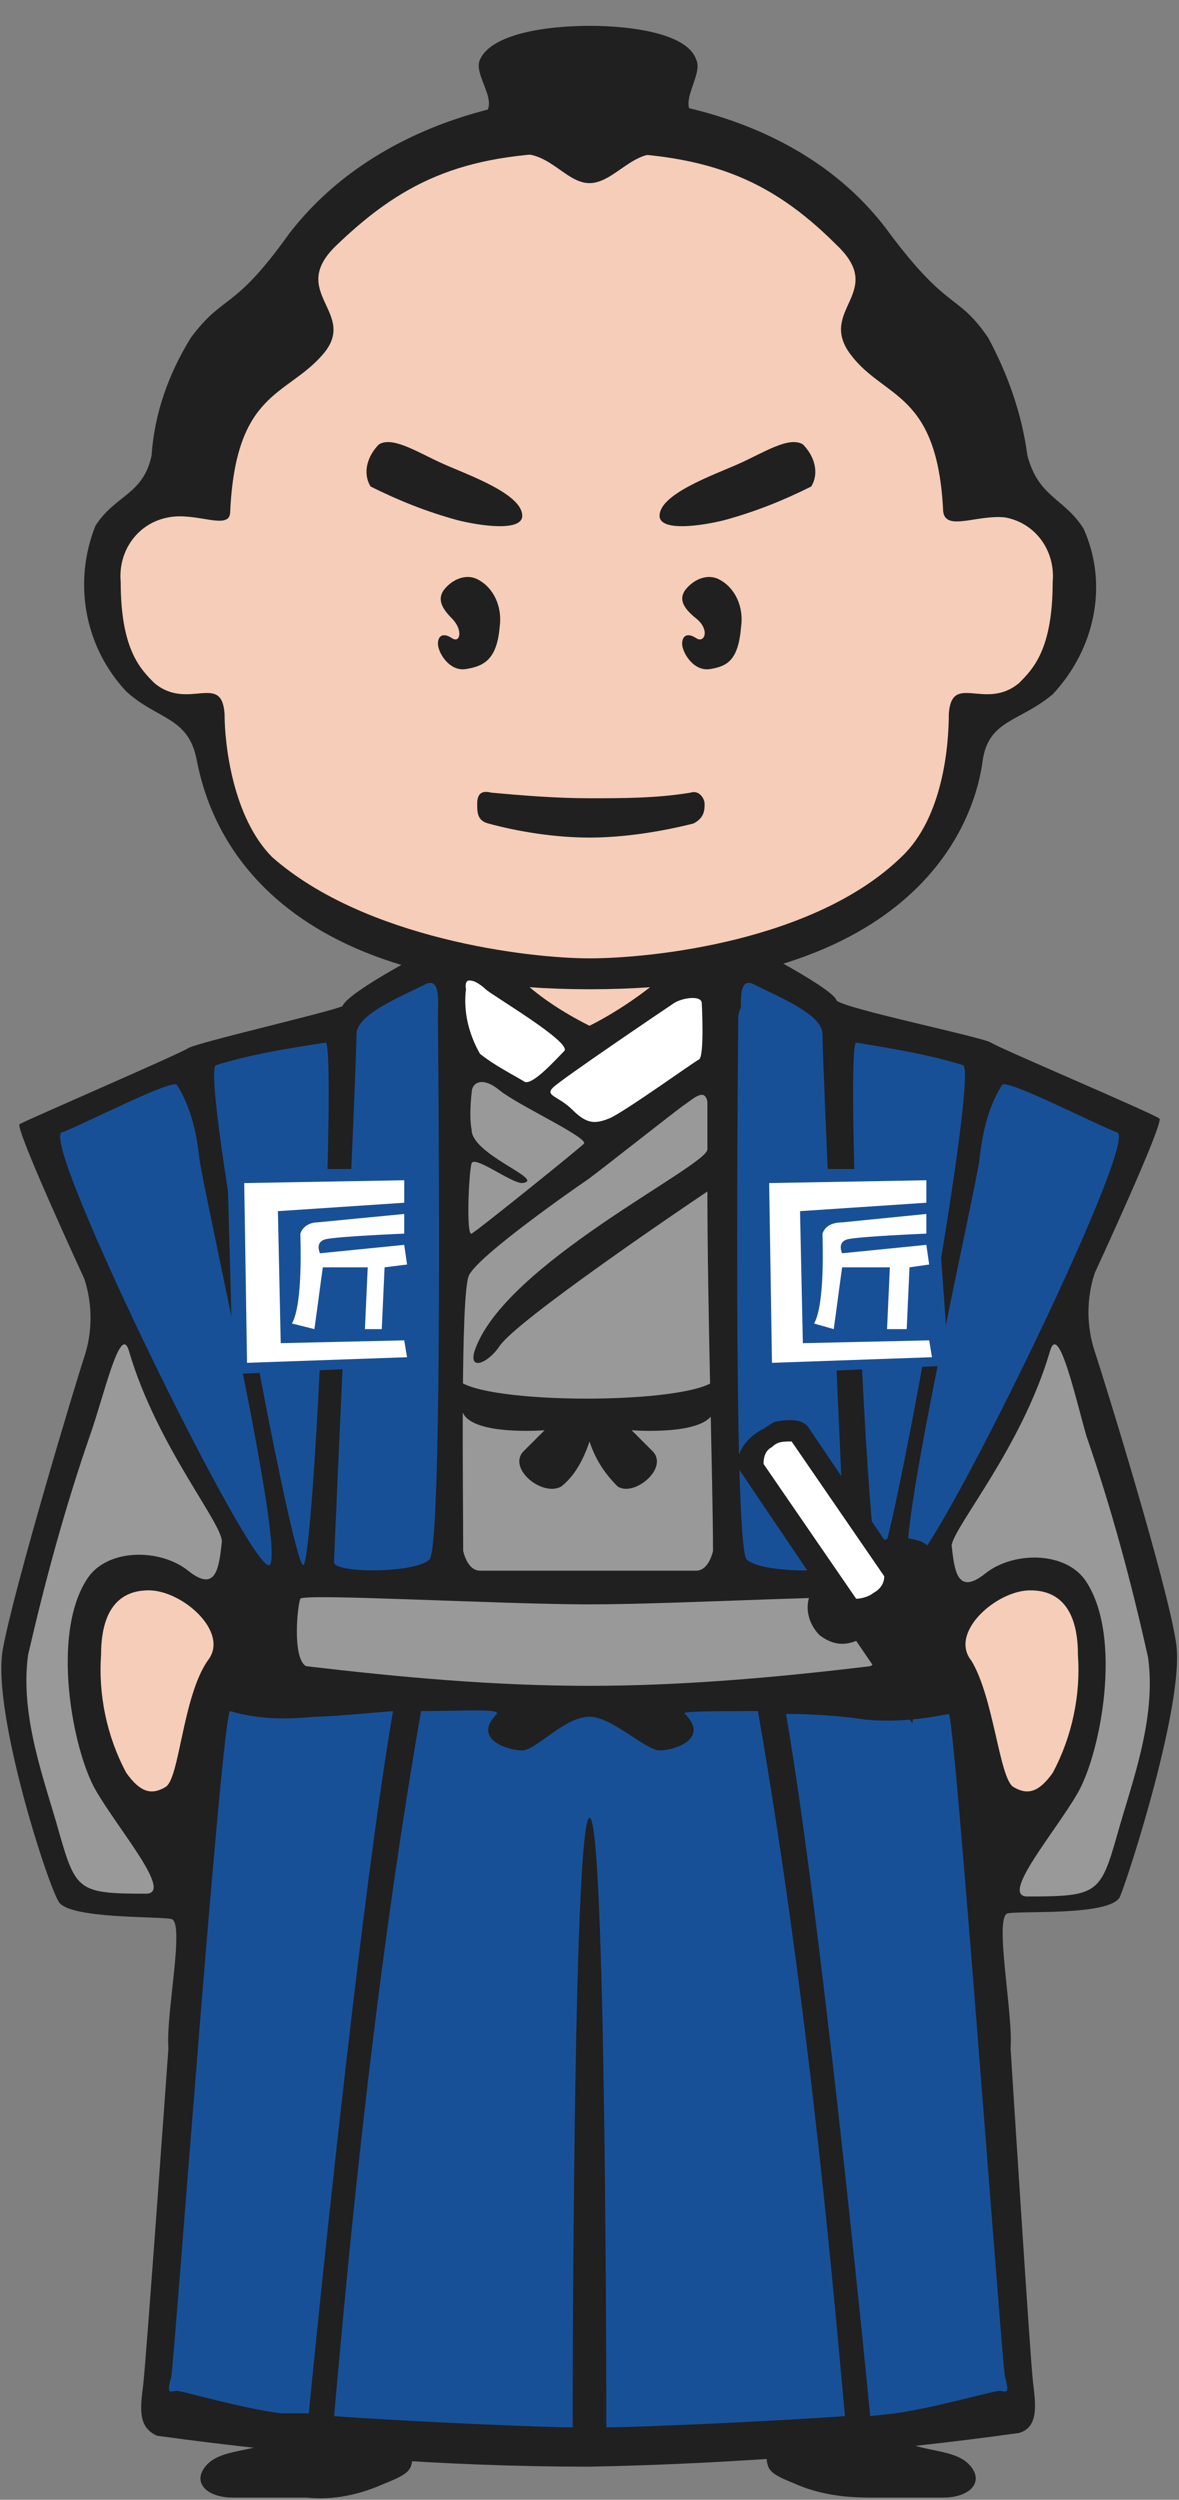 <?xml version="1.0" encoding="UTF-8"?>
<svg id="_レイヤー_1" data-name="レイヤー 1" xmlns="http://www.w3.org/2000/svg" xmlns:xlink="http://www.w3.org/1999/xlink" version="1.1" viewBox="0 0 42 89">
  <rect x="0" y="0" width="42" height="89" fill="#808080" stroke="none"/>
  <defs>
    <style>
      .cls-1, .cls-2, .cls-3, .cls-4, .cls-5, .cls-6, .cls-7, .cls-8, .cls-9, .cls-10 {
        stroke-width: 0px;
      }

      .cls-1, .cls-4, .cls-7, .cls-8 {
        fill-rule: evenodd;
      }

      .cls-1, .cls-10 {
        fill: #202020;
      }

      .cls-11 {
        clip-path: url(#clippath);
      }

      .cls-2 {
        fill: none;
      }

      .cls-3, .cls-4 {
        fill: #f5cdb8;
      }

      .cls-5, .cls-7 {
        fill: #999;
      }

      .cls-6 {
        fill: #185098;
      }

      .cls-8, .cls-9 {
        fill: #fff;
      }
    </style>
    <clipPath id="clippath">
      <path class="cls-2" d="M25.2,49.32h8.5v6.8l-.5.6c-.4,1.8-.6,3.7-.8,5.6,0,1.7.2,3,.2,3h-7.7l.3-16Z"/>
    </clipPath>
  </defs>
  <g id="_レイヤー_2" data-name="レイヤー 2">
    <path class="cls-1" d="M21,87.82c5.1-.1,10.3-.5,15.3-1.2.7-.2.6-1,.5-1.8s-.8-11.9-.8-11.9c.1-1.2-.6-4.7-.1-4.8s3.7.1,4-.6,2.3-6.9,2-9-2.6-9.5-2.9-10.4c-.3-.9-.3-1.9,0-2.8,0,0,2.5-5.4,2.3-5.5-.5-.3-5.7-2.5-6-2.7s-5.2-1.2-5.5-1.5c-.1-.4-2.8-1.8-2.8-1.8l-1.2.2h-9.4l-1.3-.1s-2.7,1.4-2.9,1.9c-.4.2-5.2,1.3-5.5,1.5s-5.4,2.4-6,2.7c-.2.1,2.3,5.5,2.3,5.5.3.9.3,1.9,0,2.8-.3.9-2.5,8.2-2.9,10.4s1.6,8.4,2,9,3.5.5,4,.6-.2,3.4-.1,4.6c0,0-.8,11.2-.9,12s-.2,1.5.5,1.8c5.1.7,10.2,1.1,15.4,1.1Z"/>
    <path class="cls-6" d="M15.2,35.02c-1,.5-2.5,1.1-2.5,1.8,0,1.2-.8,18.4-.8,18.8s2.9.4,3.4-.1.3-18.8.3-19.3.1-1.4-.4-1.2Z"/>
    <path class="cls-6" d="M7.7,37.92c1.3-.4,2.6-.6,3.9-.8.4,0-.4,18.6-.8,18.6-.4,0-3.7-17.7-3.1-17.8Z"/>
    <path class="cls-6" d="M6.3,38.62c.5.8.7,1.7.8,2.6.1,1,3.1,14.1,2.5,14.5s-8.2-15.1-7.4-15.4c.8-.3,3.9-1.9,4.1-1.7Z"/>
    <path class="cls-10" d="M14.7,87.12c0,.8,0,.9-1,1.3-.9.4-1.8.6-2.8.5h-2.6c-1,0-1.5-.6-.9-1.2s2-.4,2.5-1l4.8.4Z"/>
    <path class="cls-3" d="M5.3,56.62c-.7,0-1.7.3-1.7,2.3-.1,1.4.2,2.9.9,4.2.5.7.9.8,1.4.5s.6-3.2,1.5-4.5c.8-1-.9-2.5-2.1-2.5Z"/>
    <path class="cls-6" d="M8.2,60.92c1,.3,2,.3,3,.2.5,0,1.6-.1,2.8-.2-1.2,7-2.8,22.9-3,25h-1c-1.5-.2-3.5-.8-3.7-.8s-.4.2-.2-.5c.1-.4,1.8-23.7,2.1-23.7Z"/>
    <polygon class="cls-6" points="14.7 41.62 8.1 41.62 8.3 48.92 15.1 48.62 14.7 41.62"/>
    <path class="cls-8" d="M14.4,42.02v.8l-4.5.3.1,4.7,4.4-.1.1.6-5.7.2-.1-6.4,5.7-.1Z"/>
    <path class="cls-8" d="M10.4,47.12c.4-.7.3-3,.3-3.2.1-.3.4-.4.6-.4l3.1-.3v.7s-2.4.1-2.8.2c-.4.1-.2.5-.2.5l3-.3.1.7-.8.1-.1,2.2h-.6l.1-2.2h-1.6c-.1.7-.2,1.5-.3,2.2l-.8-.2Z"/>
    <path class="cls-6" d="M30,55.62c0,.4-2.9.4-3.4-.1s-.3-18.8-.3-19.3.7-1.1,1.1-.7c.6.5,1.4.4,1.5,1.7"/>
    <path class="cls-10" d="M27.3,87.12c0,.8,0,.9,1,1.3.9.4,1.8.5,2.7.5h2.6c1,0,1.5-.6.9-1.2s-2-.4-2.5-1l-4.7.4Z"/>
    <path class="cls-6" d="M35.8,84.62c.2.7,0,.5-.2.5s-2.3.6-3.7.8l-.9.1c-.2-2.1-1.8-18.1-3-25,1.1,0,2.2.1,2.8.2,1,.1,2,0,3-.2.2-.1,1.9,23.2,2,23.6Z"/>
    <path class="cls-6" d="M21,61.12c.8,0,2,1.2,2.5,1.2s1.8-.4.9-1.3c-.2-.1,1.1-.1,2.6-.1,1.9,10.9,2.8,21.9,3.1,25.1-2.8.2-7.5.4-8.5.4,0,0,0-21.8-.6-21.7s-.6,21.7-.6,21.7c-1,0-5.8-.2-8.5-.4.3-3.2,1.2-14.2,3.1-25.1,1.5,0,2.8-.1,2.7.1-.9.9.4,1.3.9,1.3s1.5-1.2,2.4-1.2Z"/>
    <path class="cls-5" d="M21,60.02c3.3,0,6.7-.3,10-.7.5-.2.3-2.2.2-2.4s-7,.2-10.2.2-10.2-.4-10.3-.2c-.1.2-.3,2.1.2,2.4,3.4.4,6.7.7,10.1.7Z"/>
    <path class="cls-8" d="M16.6,35.22c-.1.8.1,1.6.5,2.3.5.4,1.1.7,1.6,1,.3.1,1.1-.8,1.4-1.1.3-.3-2.6-2-2.8-2.2s-.8-.6-.7,0"/>
    <path class="cls-8" d="M25,35.72c0-.3-.7-.2-1,0s-4,2.7-4.3,3,.2.3.7.8.8.5,1.3.3,3-2,3.2-2.1.1-2,.1-2Z"/>
    <path class="cls-4" d="M23.8,34.62c-.8.7-1.8,1.4-2.8,1.9-1-.5-1.9-1.1-2.6-1.8,1.8.1,3.6.1,5.4-.1Z"/>
    <path class="cls-7" d="M24.8,55.92h-7.7c-.3,0-.5-.3-.6-.7,0-2-.1-9.1.2-9.8.3-.7,3.9-3.2,4.2-3.4s3.2-2.5,3.5-2.7.7-.6.8-.1v1.7c0,.6-7.3,4.1-8.3,7.2-.2.7.5.4.9-.2.6-.9,6.5-4.9,7.4-5.5,0,4.1.2,10.5.2,12.8-.1.4-.3.7-.6.7Z"/>
    <path class="cls-7" d="M16.8,38.92c0-.4.4-.6,1-.1s3.2,1.7,3,1.9-3.8,3.1-4,3.2-.1-2.2,0-2.5,1.4.7,1.8.7c.9-.1-1.8-1-1.8-1.9-.1-.5,0-1.3,0-1.3Z"/>
    <path class="cls-5" d="M4.6,48.12c-.3-1.1-.9,1.6-1.4,3-.9,2.6-1.6,5.2-2.2,7.8-.3,2.2.6,4.5,1.1,6.3.6,2.1.7,2.2,3.1,2.2,1,0-1-2.3-1.8-3.7s-1.6-5.5-.3-7.5c.7-1.1,2.6-1.1,3.6-.3s1.1-.1,1.2-1c.1-.6-2.3-3.4-3.3-6.8Z"/>
    <path class="cls-6" d="M26.8,35.02c1,.5,2.5,1.1,2.5,1.8,0,1.2.8,18.4.8,18.8s-2.9.4-3.4-.1-.3-18.8-.3-19.3-.1-1.4.4-1.2Z"/>
    <path class="cls-6" d="M34.3,37.92c-1.3-.4-2.6-.6-3.8-.8-.4,0,.4,18.6.8,18.6s3.6-17.7,3-17.8Z"/>
    <path class="cls-6" d="M35.7,38.62c-.5.8-.7,1.7-.8,2.6-.1,1-3.1,14.1-2.5,14.5s8.2-15.1,7.4-15.4-3.9-1.9-4.1-1.7Z"/>
    <path class="cls-3" d="M36.7,56.62c.7,0,1.7.3,1.7,2.3.1,1.4-.2,2.9-.9,4.2-.5.7-.9.8-1.4.5s-.7-3.2-1.5-4.5c-.8-1,.9-2.5,2.1-2.5Z"/>
    <g class="cls-11">
      <g>
        <path class="cls-10" d="M32.6,54.82c-.4-.1-.7-.1-1.1,0l-2.7-4c-.2-.3-.7-.3-1.2-.2-.2.1-.3.2-.5.3-.7.4-1,1.1-.7,1.5l2.7,4c-.5.5-.4,1.3.1,1.8.4.3.8.4,1.3.2l2.8,4.1.2.4c.3.4,1,.3,1.7-.1s1-1.1.7-1.5l-.1-.4-2.8-4.1c.2-.3.3-.6.3-1,.1-.5-.2-.9-.7-1h0Z"/>
        <path class="cls-9" d="M27.5,51.52c.2-.2.4-.2.7-.2l3.3,4.8c0,.3-.2.5-.4.6-.1.1-.4.2-.6.2l-3.3-4.8c0-.3.1-.5.3-.6"/>
      </g>
    </g>
    <polygon class="cls-6" points="33.3 41.62 26.8 41.62 26.9 48.92 33.8 48.62 33.3 41.62"/>
    <path class="cls-8" d="M33,42.02v.8l-4.5.3.1,4.7,4.5-.1.1.6-5.7.2-.1-6.4,5.6-.1Z"/>
    <path class="cls-8" d="M29,47.12c.4-.7.3-3,.3-3.2.1-.3.4-.4.7-.4l3-.3v.7s-2.4.1-2.8.2-.2.5-.2.5l3-.3.1.7-.7.1-.1,2.2h-.7l.1-2.2h-1.7c-.1.7-.2,1.5-.3,2.2l-.7-.2Z"/>
    <path class="cls-1" d="M25.5,49.12c-.9.9-8.3.9-9.2,0-.1.4-.1.8.2,1.2.4.8,2.9.6,2.9.6l-.7.7c-.7.6.6,1.7,1.3,1.3.5-.4.8-1,1-1.6.2.6.5,1.1,1,1.6.6.4,1.9-.7,1.2-1.3l-.7-.7s2.5.2,2.9-.6c.2-.4.3-.8.1-1.2Z"/>
    <path class="cls-5" d="M37.4,48.12c.3-1.1.9,1.6,1.3,3,.9,2.6,1.6,5.2,2.2,7.9.3,2.2-.6,4.5-1.1,6.3-.6,2.1-.7,2.2-3.2,2.2-1,0,1-2.3,1.8-3.7s1.6-5.5.3-7.5c-.7-1.1-2.6-1.1-3.6-.3s-1.1-.1-1.2-1c.1-.7,2.5-3.5,3.5-6.9Z"/>
    <path class="cls-1" d="M21,35.22c12.3,0,13.8-6.6,14-8.1s1.3-1.4,2.5-2.4c1.5-1.6,2-3.9,1.1-5.9-.7-1.1-1.6-1.1-2-2.6-.2-1.5-.7-2.9-1.4-4.2-1.1-1.6-1.4-.9-3.5-3.7-2.9-4-8-4.9-10.7-4.9s-7.7,1-10.7,4.9c-2,2.8-2.3,2.1-3.5,3.7-.8,1.3-1.3,2.7-1.4,4.2-.3,1.4-1.3,1.4-2,2.5-.8,2-.4,4.3,1.1,5.9,1.1,1,2.2.9,2.5,2.4.3,1.5,1.7,8.2,14,8.2Z"/>
    <path class="cls-4" d="M21,34.12c2.2,0,8-.6,11.1-3.6,1.5-1.4,1.7-4,1.7-5.1.1-1.5,1.3-.1,2.5-1.1.5-.5,1.2-1.2,1.2-3.6.1-1.1-.6-2.1-1.7-2.3-1-.1-2.1.5-2.2-.2-.2-4.3-2.1-4-3.3-5.6s1.3-2.2-.5-3.9c-2.4-2.4-4.7-3.3-8.9-3.3s-6.4.9-8.9,3.3c-1.8,1.7.8,2.4-.5,3.9s-3.1,1.3-3.3,5.6c0,.7-1.2,0-2.2.2-1.1.2-1.8,1.2-1.7,2.3,0,2.4.7,3.1,1.2,3.6,1.2,1,2.4-.4,2.5,1.1,0,1.1.3,3.7,1.7,5.1,3.3,2.9,9.1,3.6,11.3,3.6Z"/>
    <path class="cls-1" d="M18.6,18.42c-.1.5-1.5.3-2.3.1-1.1-.3-2.1-.7-3.1-1.2-.3-.5-.1-1.1.3-1.5.5-.3,1.4.3,2.3.7s2.9,1.1,2.8,1.9Z"/>
    <path class="cls-1" d="M23.5,18.42c.1.5,1.5.3,2.3.1,1.1-.3,2.1-.7,3.1-1.2.3-.5.1-1.1-.3-1.5-.5-.3-1.4.3-2.3.7s-2.9,1.1-2.8,1.9Z"/>
    <path class="cls-1" d="M21,29.82c1.2,0,2.5-.2,3.7-.5.4-.2.4-.5.4-.7s-.2-.5-.5-.4c-1.2.2-2.4.2-3.6.2s-2.4-.1-3.5-.2c-.4-.1-.5.1-.5.4s0,.6.4.7c1.1.3,2.4.5,3.6.5Z"/>
    <path class="cls-1" d="M17.8,22.32c.1-.7-.2-1.4-.8-1.7-.4-.2-.9,0-1.2.4-.2.3-.1.6.3,1s.3.9,0,.7-.5-.1-.5.2.4,1,1,.9,1.1-.3,1.2-1.5Z"/>
    <path class="cls-1" d="M26.4,22.32c.1-.7-.2-1.4-.8-1.7-.4-.2-.9,0-1.2.4-.2.3-.1.6.4,1s.3.9,0,.7-.5-.1-.5.2.4,1,1,.9,1-.3,1.1-1.5Z"/>
    <path class="cls-1" d="M21,6.52c.9,0,1.6-1.3,2.7-1,.9.2,1.8-1.2,1.3-1.3-1.1-.3.1-1.5-.2-2.1-.3-.9-2.2-1.2-3.8-1.2s-3.5.3-3.9,1.2c-.3.6,1,1.8-.2,2.1-.4.1.5,1.5,1.3,1.3,1.3-.3,1.9,1,2.8,1Z"/>
  </g>
</svg>